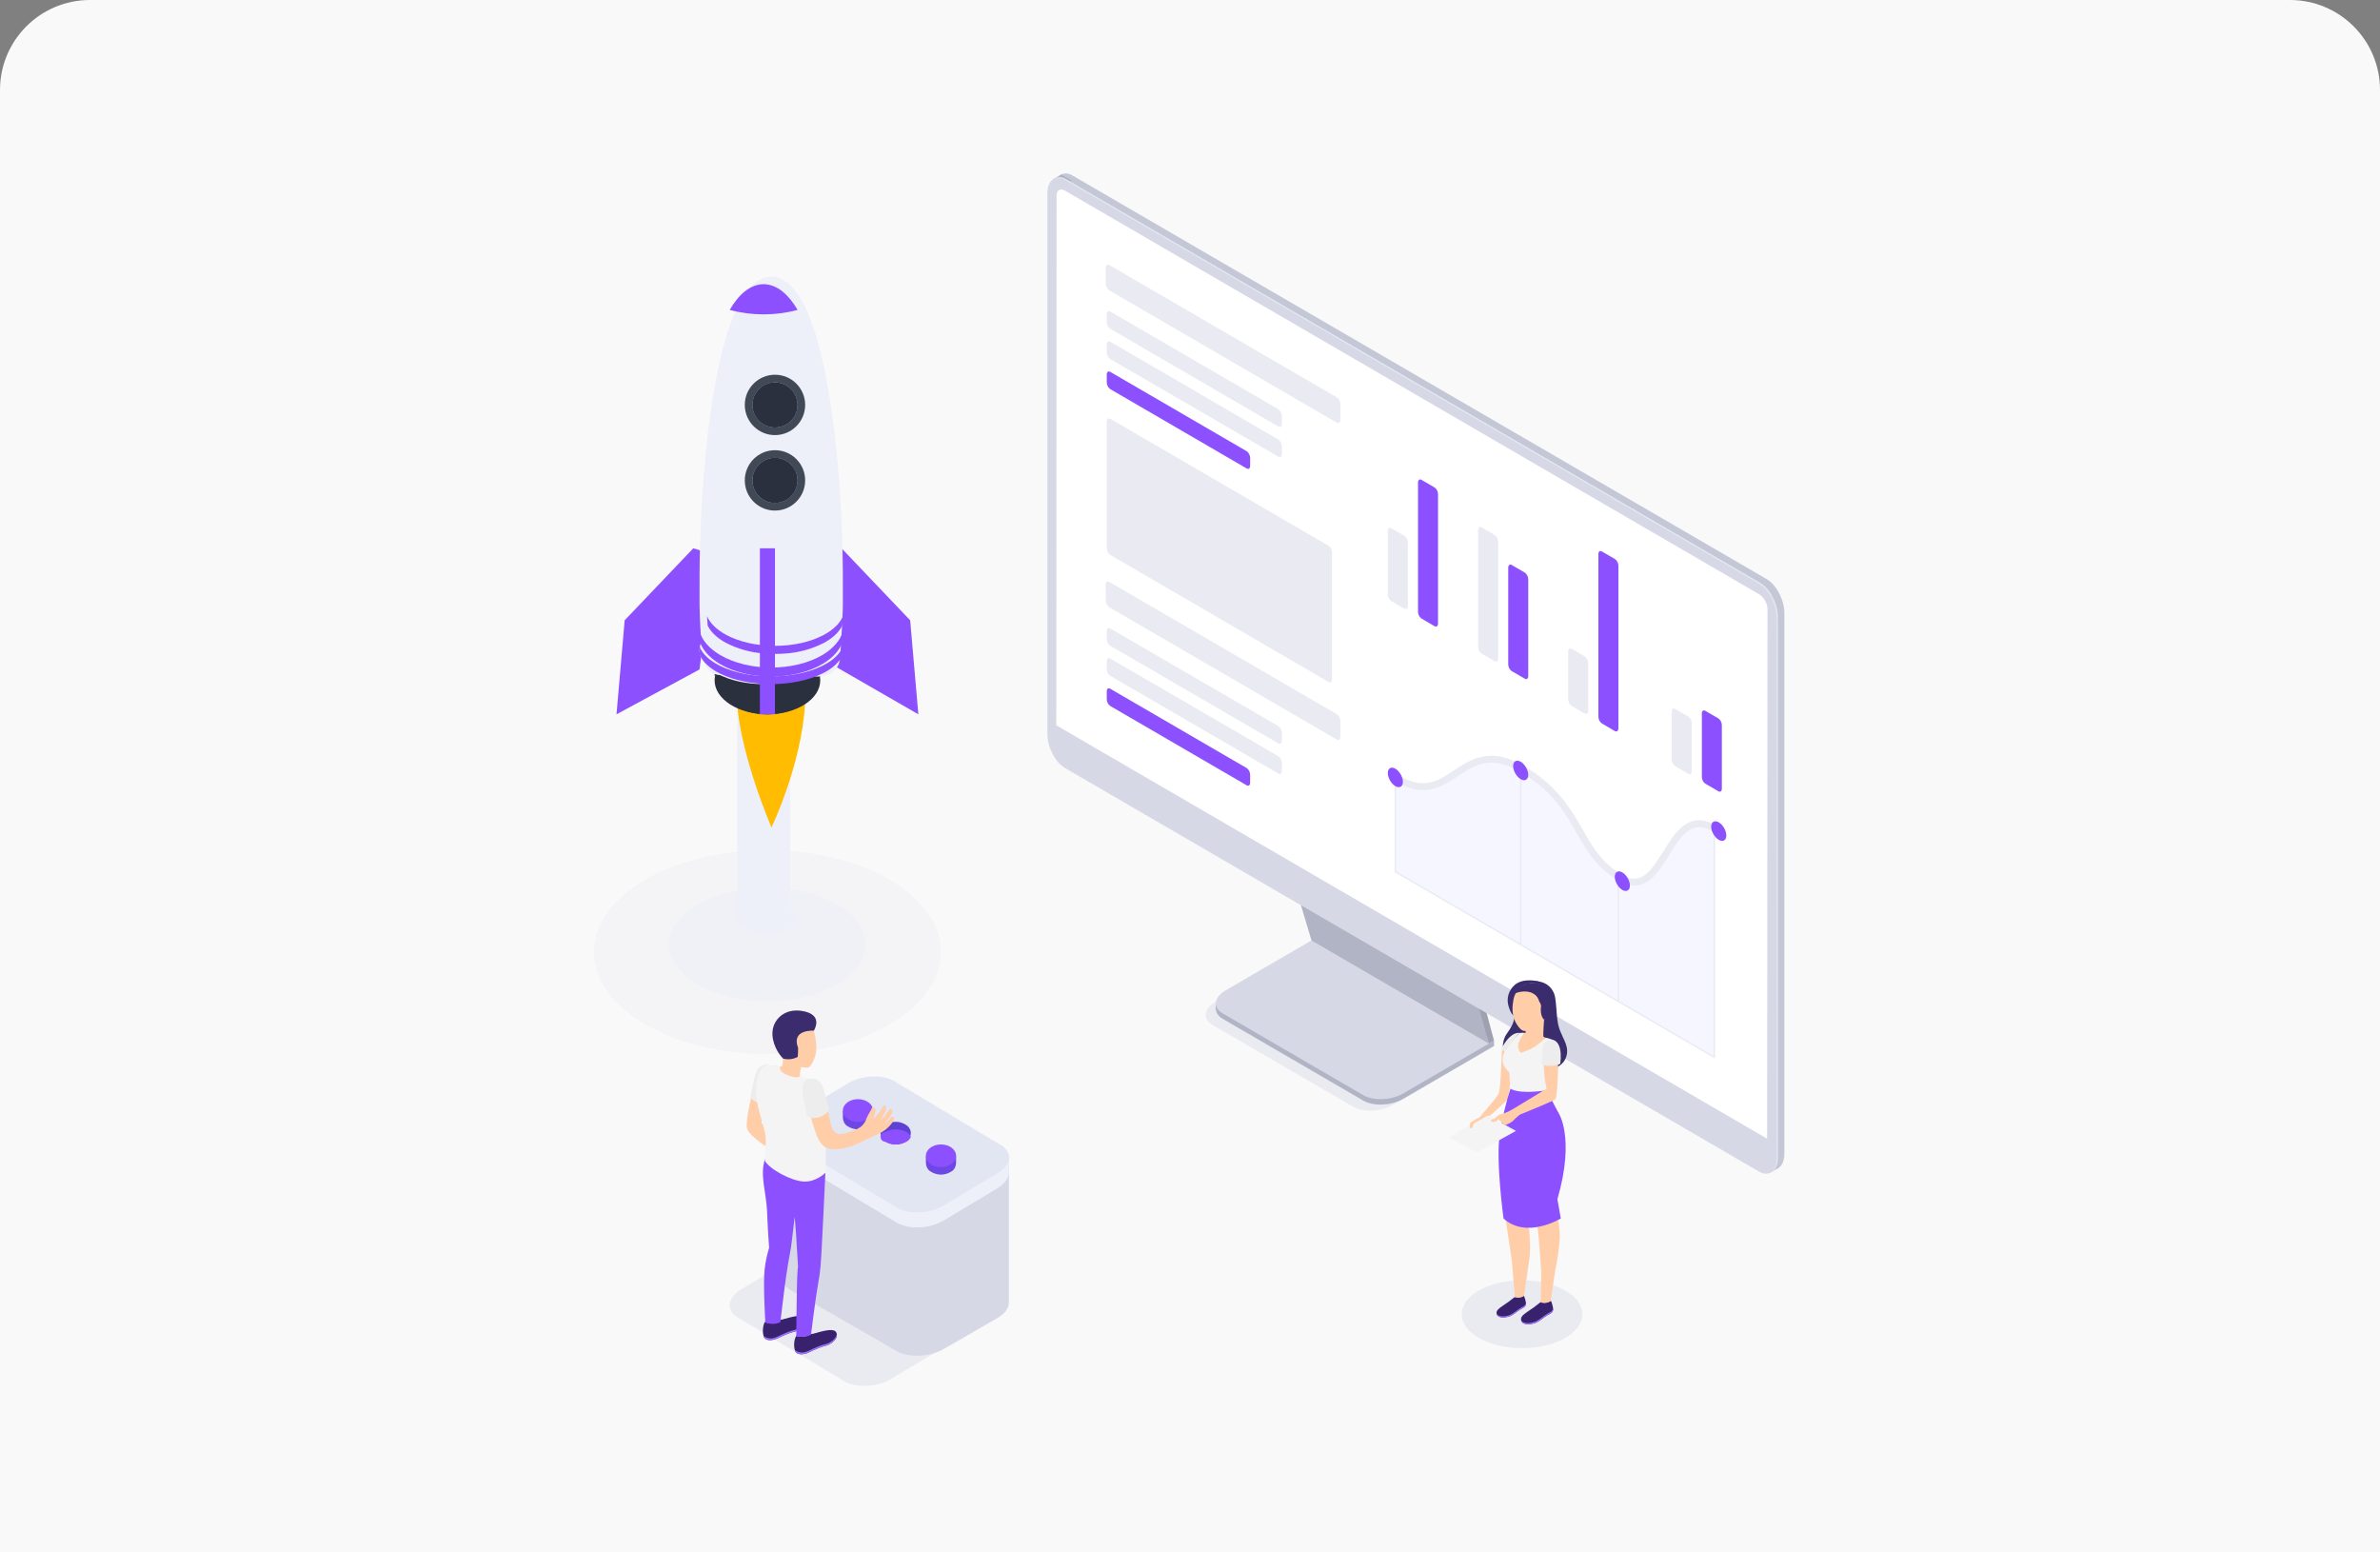 <svg xmlns="http://www.w3.org/2000/svg" xmlns:xlink="http://www.w3.org/1999/xlink" width="529" height="345" version="1.1" viewBox="0 0 529 345"><rect x="0" y="0" width="529" height="345" fill="#808080" stroke="none"/><title>3</title><desc>Created with Sketch.</desc><g id="Agency-2" fill="none" fill-rule="evenodd" stroke="none" stroke-width="1"><g id="Agency-1" transform="translate(-360, -3856)"><g id="3" transform="translate(360, 3856)"><path id="Rectangle-Copy-22" fill="#F9F9F9" d="M20,0 L509,0 C520.046,-2.02906125e-15 529,8.954 529,20 L529,345 L529,345 L0,345 L0,20 C-1.3527075e-15,8.954 8.954,2.02906125e-15 20,0 Z"/><g id="Startup_SVG" transform="translate(132, 38)"><ellipse id="Oval" cx="38.576" cy="173.571" fill="#D6D8E5" fill-rule="nonzero" opacity=".15" rx="38.576" ry="22.64"/><ellipse id="Oval" cx="38.576" cy="171.894" fill="#EDEFF9" fill-rule="nonzero" opacity=".5" rx="21.804" ry="12.578"/><ellipse id="Oval" cx="38.576" cy="166.025" fill="#EDEFF9" fill-rule="nonzero" rx="6.709" ry="3.354"/><rect id="Rectangle" width="11.741" height="46.957" x="31.867" y="120.745" fill="#EDEFF9" fill-rule="nonzero"/><path id="Path" fill="#FFBC00" fill-rule="nonzero" d="M31.867,118.578 C31.867,118.578 32.212,128.359 39.475,145.901 C39.475,145.901 46.239,131.775 46.939,118.281 C47.64,104.788 31.867,118.578 31.867,118.578 Z"/><polygon id="Path" fill="#8C50FF" fill-rule="nonzero" points="22.098 83.851 6.845 99.851 5.032 120.745 23.479 110.773 26.835 85.289"/><polygon id="Path" fill="#8C50FF" fill-rule="nonzero" points="55.053 83.851 70.302 99.851 72.12 120.745 53.605 110.082 50.316 85.289"/><ellipse id="Oval" cx="38.576" cy="116.553" fill="#424956" fill-rule="nonzero" rx="8.386" ry="4.193"/><polygon id="Path" fill="#494949" fill-rule="nonzero" points="26.835 112.181 26.835 107.329 50.316 107.329 50.316 112.36"/><ellipse id="Oval" cx="38.576" cy="113.199" fill="#2B303F" fill-rule="nonzero" rx="11.741" ry="7.547"/><ellipse id="Oval" cx="37.737" cy="106.491" fill="#EDEFF9" fill-rule="nonzero" rx="14.256" ry="7.547"/><path id="Path" fill="#EDEFF9" fill-rule="nonzero" d="M55.343,92.729 L55.343,92.729 C55.343,93.417 55.343,94.094 55.343,94.748 C55.343,95.298 55.343,95.849 55.343,96.399 C55.343,97.141 55.305,97.851 55.277,98.544 C55.277,99.408 55.216,100.228 55.172,101.014 C55.128,101.801 55.089,102.571 55.034,103.281 C54.808,106.389 54.813,108.678 54.427,109.574 C52.322,114.476 45.204,111.775 41.692,110.015 C40.394,109.365 39.538,108.832 39.538,108.832 L39.218,108.832 C39.218,108.832 38.202,109.382 36.7,109.976 C33.016,111.461 26.45,114.097 24.628,109.558 C24.302,108.744 23.976,106.054 23.777,103.237 C23.727,102.533 23.683,101.779 23.639,100.976 C23.595,100.173 23.573,99.375 23.54,98.511 C23.54,97.824 23.501,97.114 23.484,96.377 C23.484,95.827 23.484,95.276 23.484,94.726 L23.484,94.726 L23.484,92.707 L23.484,92.707 C23.385,73.513 25.428,42.821 32.177,29.722 C34.126,25.932 36.468,23.616 39.267,23.478 L39.267,23.478 L39.588,23.478 L39.588,23.478 C42.349,23.621 44.718,25.926 46.673,29.7 C53.328,42.75 55.465,73.321 55.343,92.729 Z"/><ellipse id="Oval" cx="40.253" cy="68.758" fill="#2B303F" fill-rule="nonzero" rx="5.032" ry="5.031"/><path id="Shape" fill="#424956" fill-rule="nonzero" d="M40.253,75.466 C36.548,75.466 33.544,72.463 33.544,68.758 C33.544,65.053 36.548,62.05 40.253,62.05 C43.958,62.05 46.962,65.053 46.962,68.758 C46.959,72.461 43.957,75.463 40.253,75.466 L40.253,75.466 Z M40.253,63.764 C38.233,63.762 36.41,64.977 35.635,66.843 C34.86,68.709 35.286,70.857 36.714,72.287 C38.142,73.716 40.29,74.144 42.157,73.372 C44.024,72.599 45.242,70.778 45.242,68.758 C45.238,66.003 43.008,63.77 40.253,63.764 L40.253,63.764 Z"/><ellipse id="Oval" cx="40.253" cy="51.988" fill="#2B303F" fill-rule="nonzero" rx="5.032" ry="5.031"/><path id="Shape" fill="#424956" fill-rule="nonzero" d="M40.259,58.696 C36.554,58.699 33.549,55.699 33.544,51.995 C33.54,48.291 36.539,45.285 40.244,45.28 C43.948,45.274 46.956,48.272 46.962,51.976 C46.965,55.682 43.965,58.689 40.259,58.696 Z M40.259,47.004 C38.24,47.002 36.418,48.216 35.644,50.081 C34.87,51.946 35.297,54.094 36.725,55.521 C38.153,56.949 40.3,57.376 42.165,56.602 C44.031,55.828 45.245,54.007 45.243,51.988 C45.245,50.664 44.72,49.395 43.786,48.458 C42.851,47.521 41.582,46.994 40.259,46.992 L40.259,47.004 Z"/><path id="Path" fill="#8C50FF" fill-rule="nonzero" d="M55.348,102.298 C55.348,103.011 55.348,103.713 55.348,104.398 C54.797,106.28 53.297,108.083 50.859,109.532 C44.54,113.303 34.317,113.303 27.97,109.532 C25.532,108.072 24.038,106.263 23.481,104.398 L23.481,104.398 L23.481,102.304 C24.032,104.221 25.521,106.046 27.992,107.524 C34.317,111.295 44.562,111.295 50.882,107.524 C53.302,106.029 54.835,104.209 55.348,102.298 Z"/><path id="Path" fill="#8C50FF" fill-rule="nonzero" d="M55.348,105.671 C55.348,106.317 55.309,106.943 55.282,107.546 C54.664,109.049 53.195,110.479 50.866,111.645 C44.54,114.835 34.306,114.835 27.952,111.645 C25.628,110.47 24.16,109.029 23.536,107.517 C23.536,106.914 23.498,106.293 23.481,105.652 C24.033,107.223 25.54,108.716 27.947,109.93 C34.278,113.12 44.534,113.12 50.86,109.93 C53.278,108.721 54.768,107.232 55.348,105.671 Z"/><path id="Path" fill="#8C50FF" fill-rule="nonzero" d="M55.348,98.985 C54.708,100.465 53.334,101.874 51.235,103.026 C45.176,106.366 35.373,106.366 29.288,103.026 C27.173,101.854 25.798,100.44 25.158,98.944 C25.201,99.682 25.243,100.374 25.29,101.021 C25.972,102.415 27.305,103.728 29.288,104.825 C31.874,106.171 34.727,106.984 37.662,107.209 C39.244,107.356 40.837,107.368 42.421,107.245 C45.501,107.059 48.502,106.233 51.214,104.825 C53.18,103.739 54.507,102.44 55.195,101.061 L55.348,98.985 Z"/><path id="Path" fill="#8C50FF" fill-rule="nonzero" d="M45.285,30.872 C40.366,32.194 35.108,32.194 30.19,30.872 C32.22,27.402 34.658,25.281 37.573,25.155 L37.573,25.155 L37.907,25.155 L37.907,25.155 C40.811,25.306 43.249,27.417 45.285,30.872 Z"/><rect id="Rectangle" width="3.354" height="36.894" x="36.899" y="83.851" fill="#8C50FF" fill-rule="nonzero"/><g id="monitor" transform="translate(100.633, 0)"><path id="Path" fill="#D6D8E5" fill-rule="nonzero" d="M68.118,207.946 L36.861,189.771 C34.603,188.458 34.889,186.168 37.492,184.654 L57.744,172.883 L97.165,195.801 L76.913,207.577 C74.305,209.091 70.371,209.254 68.118,207.946 Z" opacity=".4"/><path id="Path" fill="#B1B4C4" fill-rule="nonzero" d="M70.398,206.595 L39.141,188.415 C36.888,187.107 37.169,184.817 39.771,183.303 L60.029,171.532 L99.45,194.449 L79.22,206.22 C76.59,207.74 72.65,207.903 70.398,206.595 Z"/><polygon id="Path" fill="#B1B4C4" fill-rule="nonzero" points="99.445 194.449 99.445 193.25 97.623 194.308"/><polygon id="Path" fill="#B1B4C4" fill-rule="nonzero" points="37.616 186.249 37.616 185.028 39.486 185.81"/><path id="Path" fill="#D6D8E5" fill-rule="nonzero" d="M70.398,205.39 L39.141,187.215 C36.888,185.902 37.169,183.617 39.771,182.103 L60.029,170.327 L99.45,193.25 L79.22,205.021 C76.59,206.535 72.65,206.703 70.398,205.39 Z"/><polygon id="Path" fill="#9EA1AF" fill-rule="nonzero" points="60.126 170.381 55.249 154.079 95.101 177.1 99.445 193.25"/><polygon id="Path" fill="#9EA1AF" fill-rule="nonzero" points="98.292 193.918 99.445 193.25 97.726 191.866"/><polygon id="Path" fill="#B1B4C4" fill-rule="nonzero" points="58.87 170.995 53.993 154.692 93.846 177.713 98.286 193.918"/><path id="Path" fill="#C4C7D6" fill-rule="nonzero" d="M160.056,221.415 L5.772,131.704 C3.616,130.445 1.854,127.07 1.854,124.166 L1.854,4 C1.854,1.091 3.611,-0.244 5.772,1.015 L160.056,90.704 C162.211,91.963 163.974,95.339 163.974,98.242 L163.974,218.409 C163.958,221.312 162.211,222.647 160.056,221.415 Z"/><polygon id="Path" fill="#C4C7D6" fill-rule="nonzero" points="160.832 222.631 162.54 221.638 161.802 216.537"/><path id="Path" fill="#B1B4C4" fill-rule="nonzero" d="M1.579,1.758 L3.26,0.776 L5.68,2.171 C5.68,2.171 3.104,2.567 3.039,2.551 C2.975,2.534 1.579,1.758 1.579,1.758 Z"/><path id="Path" fill="#E4E7F2" fill-rule="nonzero" d="M158.622,222.213 L4.36,132.524 C2.204,131.265 0.442,127.895 0.442,124.986 L0.442,4.819 C0.442,1.916 2.193,0.581 4.36,1.84 L158.622,91.529 C160.778,92.788 162.54,96.164 162.54,99.067 L162.54,219.245 C162.54,222.137 160.789,223.472 158.622,222.213 Z"/><path id="Path" fill="#D6D8E5" fill-rule="nonzero" d="M158.353,222.371 L4.085,132.681 C1.929,131.422 0.167,128.046 0.167,125.143 L0.167,4.976 C0.167,2.073 1.924,0.738 4.085,1.997 L158.353,91.714 C160.509,92.967 162.271,96.343 162.271,99.252 L162.271,219.386 C162.271,222.295 160.514,223.63 158.353,222.371 Z"/><path id="Path" fill="#FFF" fill-rule="nonzero" d="M160.147,215.061 L2.156,123.189 L2.21,5.459 C2.21,4.255 3.05,3.766 4.085,4.374 L158.353,94.058 C159.456,94.782 160.151,95.991 160.228,97.314 L160.147,215.061 Z"/><path id="Path" fill="#E9EAF2" fill-rule="nonzero" d="M64.518,55.94 L13.904,26.516 C13.43,26.172 13.146,25.622 13.139,25.034 L13.139,21.479 C13.139,20.937 13.478,20.649 13.904,20.893 L64.518,50.318 C64.99,50.663 65.273,51.212 65.283,51.799 L65.283,55.354 C65.283,55.924 64.938,56.19 64.518,55.94 Z"/><path id="Path" fill="#E9EAF2" fill-rule="nonzero" d="M51.52,56.792 L14.136,35.057 C13.66,34.717 13.374,34.169 13.365,33.581 L13.365,31.812 C13.365,31.27 13.71,30.976 14.136,31.226 L51.52,52.961 C51.988,53.305 52.268,53.852 52.274,54.437 L52.274,56.206 C52.274,56.776 51.94,57.042 51.52,56.792 Z"/><path id="Path" fill="#E9EAF2" fill-rule="nonzero" d="M51.52,63.494 L14.136,41.787 C13.66,41.446 13.374,40.898 13.365,40.311 L13.365,38.531 C13.365,37.988 13.71,37.695 14.136,37.945 L51.52,59.695 C51.993,60.037 52.276,60.585 52.285,61.171 L52.285,62.941 C52.274,63.494 51.94,63.749 51.52,63.494 Z"/><path id="Path" fill="#8C50FF" fill-rule="nonzero" d="M44.465,66.11 L14.136,48.473 C13.66,48.132 13.374,47.584 13.365,46.997 L13.365,45.227 C13.365,44.685 13.71,44.392 14.136,44.641 L44.465,62.273 C44.94,62.616 45.226,63.166 45.236,63.755 L45.236,65.524 C45.236,66.094 44.891,66.354 44.465,66.11 Z"/><path id="Path" fill="#E9EAF2" fill-rule="nonzero" d="M64.518,126.359 L13.904,96.934 C13.43,96.591 13.146,96.041 13.139,95.453 L13.139,91.898 C13.139,91.328 13.478,91.068 13.904,91.312 L64.518,120.737 C64.99,121.082 65.273,121.631 65.283,122.218 L65.283,125.773 C65.283,126.342 64.938,126.603 64.518,126.359 Z"/><path id="Path" fill="#E9EAF2" fill-rule="nonzero" d="M51.52,127.211 L14.136,105.503 C13.66,105.16 13.375,104.611 13.365,104.022 L13.365,102.253 C13.365,101.683 13.71,101.422 14.136,101.672 L51.52,123.379 C51.991,123.725 52.275,124.274 52.285,124.861 L52.285,126.63 C52.274,127.194 51.94,127.455 51.52,127.211 Z"/><path id="Path" fill="#E9EAF2" fill-rule="nonzero" d="M51.52,133.918 L14.136,112.184 C13.661,111.842 13.375,111.295 13.365,110.708 L13.365,108.939 C13.365,108.396 13.71,108.108 14.136,108.358 L51.52,130.065 C51.991,130.411 52.275,130.959 52.285,131.547 L52.285,133.316 C52.274,133.902 51.94,134.163 51.52,133.918 Z"/><path id="Path" fill="#8C50FF" fill-rule="nonzero" d="M44.465,136.523 L14.136,118.891 C13.66,118.549 13.374,117.999 13.365,117.41 L13.365,115.641 C13.365,115.071 13.71,114.81 14.136,115.06 L44.465,132.692 C44.94,133.035 45.226,133.585 45.236,134.173 L45.236,135.943 C45.236,136.512 44.891,136.757 44.465,136.523 Z"/><path id="Path" fill="#F5F6FF" fill-rule="nonzero" d="M78.061,135.096 C78.061,135.096 83.644,139.817 91.706,133.37 C97.462,128.616 102.608,131.33 105.475,132.958 C108.342,134.586 112.481,135.584 120.365,149.922 C120.365,149.922 122.93,154.416 127.166,156.879 C131.402,159.343 133.439,158.138 136.77,153.081 C140.1,148.023 142.283,142.422 148.405,146.08 L148.405,196.924 L77.511,155.751 L77.511,134.765 L78.061,135.096 Z"/><path id="Path" fill="#E9EAF2" fill-rule="nonzero" d="M62.654,113.541 L14.152,85.321 C13.677,84.978 13.391,84.428 13.381,83.839 L13.381,55.658 C13.381,55.115 13.726,54.827 14.152,55.072 L62.654,83.291 C63.129,83.635 63.414,84.184 63.424,84.773 L63.424,112.965 C63.424,113.524 63.079,113.785 62.654,113.541 Z"/><polyline id="Path" stroke="#E9EAF2" stroke-width=".31" points="77.511 133.913 77.511 155.74 148.405 196.951 148.405 146.107"/><line id="Path" x1="105.373" x2="105.373" y1="133.213" y2="171.885" stroke="#E9EAF2" stroke-width=".31"/><line id="Path" x1="127.064" x2="127.064" y1="157.672" y2="184.491" stroke="#E9EAF2" stroke-width=".31"/><path id="Path" stroke="#E9EAF2" stroke-width="1.53" d="M77.511,134.765 C90.089,142.618 91.868,124.866 105.572,132.833 C119.277,140.8 117.385,151.181 127.5,157.064 C137.616,162.947 137.853,139.969 148.405,146.107"/><ellipse id="Oval" cx="105.369" cy="133.219" fill="#8C50FF" fill-rule="nonzero" rx="1.366" ry="2.378" transform="translate(105.369, 133.219) rotate(-30) translate(-105.369, -133.219)"/><ellipse id="Oval" cx="149.394" cy="146.693" fill="#8C50FF" fill-rule="nonzero" rx="1.371" ry="2.386" transform="translate(149.394, 146.693) rotate(-29.887) translate(-149.394, -146.693)"/><ellipse id="Oval" cx="127.963" cy="157.826" fill="#8C50FF" fill-rule="nonzero" rx="1.371" ry="2.386" transform="translate(127.963, 157.826) rotate(-29.887) translate(-127.963, -157.826)"/><ellipse id="Oval" cx="77.511" cy="134.77" fill="#8C50FF" fill-rule="nonzero" rx="1.366" ry="2.378" transform="translate(77.511, 134.77) rotate(-30) translate(-77.511, -134.77)"/><path id="Path" fill="#E9EAF2" fill-rule="nonzero" d="M79.511,97.265 L76.606,95.578 C76.131,95.234 75.845,94.685 75.835,94.096 L75.835,79.986 C75.835,79.417 76.18,79.156 76.606,79.4 L79.511,81.093 C79.985,81.425 80.276,81.962 80.297,82.542 L80.297,96.679 C80.297,97.249 79.936,97.51 79.511,97.265 Z"/><path id="Path" fill="#8C50FF" fill-rule="nonzero" d="M86.225,101.156 L83.321,99.463 C82.845,99.123 82.559,98.575 82.55,97.987 L82.55,69.225 C82.55,68.682 82.895,68.389 83.321,68.639 L86.225,70.332 C86.7,70.675 86.986,71.225 86.996,71.813 L86.996,100.576 C86.974,101.14 86.63,101.401 86.225,101.156 Z"/><path id="Path" fill="#E9EAF2" fill-rule="nonzero" d="M99.585,108.933 L96.68,107.245 C96.203,106.904 95.917,106.353 95.91,105.764 L95.91,79.802 C95.91,79.232 96.254,78.972 96.68,79.216 L99.585,80.903 C100.06,81.247 100.346,81.796 100.356,82.385 L100.356,108.352 C100.356,108.922 100.011,109.183 99.585,108.933 Z"/><path id="Path" fill="#8C50FF" fill-rule="nonzero" d="M106.278,112.824 L103.373,111.136 C102.898,110.793 102.612,110.244 102.603,109.655 L102.603,88.143 C102.603,87.6 102.948,87.313 103.373,87.557 L106.278,89.25 C106.754,89.59 107.04,90.139 107.049,90.726 L107.049,112.238 C107.049,112.813 106.704,113.074 106.278,112.824 Z"/><path id="Path" fill="#E9EAF2" fill-rule="nonzero" d="M119.605,120.574 L116.695,118.886 C116.221,118.542 115.938,117.992 115.93,117.404 L115.93,106.773 C115.93,106.198 116.27,105.938 116.695,106.187 L119.605,107.875 C120.077,108.22 120.36,108.769 120.371,109.356 L120.371,119.988 C120.371,120.557 120.026,120.818 119.605,120.574 Z"/><path id="Path" fill="#8C50FF" fill-rule="nonzero" d="M126.293,124.465 L123.41,122.772 C122.934,122.431 122.648,121.883 122.639,121.295 L122.639,85.136 C122.639,84.561 122.984,84.301 123.41,84.55 L126.315,86.238 C126.791,86.581 127.077,87.131 127.085,87.72 L127.085,123.879 C127.064,124.448 126.719,124.709 126.293,124.465 Z"/><path id="Path" fill="#E9EAF2" fill-rule="nonzero" d="M142.617,133.956 L139.712,132.263 C139.236,131.923 138.95,131.375 138.941,130.787 L138.941,120.15 C138.941,119.581 139.286,119.32 139.712,119.564 L142.617,121.258 C143.094,121.599 143.38,122.15 143.387,122.739 L143.387,133.37 C143.387,133.94 143.042,134.201 142.617,133.956 Z"/><path id="Path" fill="#8C50FF" fill-rule="nonzero" d="M149.31,137.842 L146.405,136.149 C145.928,135.807 145.642,135.257 145.635,134.667 L145.635,120.557 C145.635,119.988 145.98,119.727 146.405,119.971 L149.31,121.659 C149.785,122.002 150.071,122.552 150.081,123.141 L150.081,137.278 C150.081,137.842 149.736,138.092 149.31,137.842 Z"/></g><path id="Path" fill="#D6D8E5" fill-rule="nonzero" d="M55.565,268.892 L31.994,254.776 C29.323,253.169 29.655,250.389 32.744,248.524 L44.709,241.346 C47.792,239.498 52.444,239.278 55.132,240.924 L78.702,255.061 C81.374,256.663 81.041,259.449 77.952,261.308 L65.987,268.486 C62.904,270.307 58.252,270.537 55.565,268.892 Z" opacity=".4"/><path id="Path" fill="#D6D8E5" fill-rule="nonzero" d="M92.247,251.436 L92.247,218.631 L41.932,212.981 L41.932,245.992 L41.932,245.992 C41.9,247.003 42.46,247.966 43.726,248.682 L67.29,262.255 C69.961,263.792 74.627,263.597 77.71,261.823 L89.671,254.931 C91.408,253.931 92.273,252.641 92.22,251.436 L92.247,251.436 Z"/><path id="Path" fill="#EDF0F9" fill-rule="nonzero" d="M92.244,222.296 L92.244,218.568 L88.373,218.568 L66.871,205.681 C64.199,204.075 59.53,204.277 56.445,206.125 L44.477,213.328 C44.265,213.453 44.058,213.59 43.859,213.739 L41.932,212.714 C41.932,212.714 41.932,216.655 41.932,216.786 L41.932,216.786 C41.9,217.828 42.46,218.831 43.727,219.577 L67.304,233.703 C69.977,235.303 74.646,235.101 77.73,233.253 L89.698,226.083 C91.489,224.987 92.339,223.617 92.239,222.323 L92.244,222.296 Z"/><path id="Path" fill="#E2E5F2" fill-rule="nonzero" d="M67.305,230.346 L43.735,216.206 C41.063,214.604 41.396,211.817 44.485,209.952 L56.449,202.775 C59.533,200.92 64.2,200.723 66.872,202.325 L90.442,216.464 C93.114,218.066 92.782,220.854 89.693,222.719 L77.728,229.896 C74.644,231.751 69.977,231.948 67.305,230.346 Z"/><path id="Path" fill="#6E48E5" fill-rule="nonzero" d="M62.057,210.463 L62.057,208.879 L61.309,208.879 L61.078,208.687 C59.587,207.705 57.823,207.705 56.332,208.687 C56.191,208.794 56.058,208.916 55.933,209.051 L55.348,208.879 L55.348,210.463 C55.404,211.244 55.78,211.925 56.332,212.244 C57.823,213.227 59.587,213.227 61.078,212.244 C61.63,211.926 62.005,211.244 62.057,210.463 L62.057,210.463 Z"/><ellipse id="Oval" cx="58.703" cy="208.789" fill="#8C50FF" fill-rule="nonzero" rx="3.354" ry="2.516"/><path id="Path" fill="#5E42D3" fill-rule="nonzero" d="M70.36,214.369 C70.177,214.902 69.859,215.337 69.46,215.602 C67.968,216.58 66.208,216.58 64.717,215.602 C64.317,215.337 64,214.902 63.817,214.369 C63.571,213.552 63.876,212.676 64.717,212.037 C66.208,211.06 67.968,211.06 69.46,212.037 C70.306,212.644 70.606,213.52 70.36,214.369 Z"/><path id="Path" fill="#8C50FF" fill-rule="nonzero" d="M70.443,214.661 C70.255,215.114 69.929,215.485 69.518,215.711 C67.985,216.543 66.177,216.543 64.645,215.711 C64.132,215.672 63.734,215.212 63.734,214.658 C63.734,214.105 64.132,213.645 64.645,213.606 C66.177,212.773 67.985,212.773 69.518,213.606 C69.929,213.833 70.256,214.206 70.443,214.661 L70.443,214.661 Z"/><path id="Path" fill="#6E48E5" fill-rule="nonzero" d="M80.506,220.525 L80.506,218.941 L79.759,218.941 L79.528,218.75 C78.036,217.767 76.273,217.767 74.781,218.75 C74.642,218.856 74.509,218.976 74.383,219.107 L73.797,218.941 L73.797,220.525 C73.853,221.306 74.229,221.987 74.781,222.306 C76.273,223.289 78.036,223.289 79.528,222.306 C80.079,221.988 80.454,221.306 80.506,220.525 Z"/><ellipse id="Oval" cx="77.152" cy="218.851" fill="#8C50FF" fill-rule="nonzero" rx="3.354" ry="2.516"/><g id="Men_2" fill-rule="nonzero" transform="translate(33.544, 186.149)"><path id="_Контур_" fill="#FFCEA9" d="M1.757,17.952 C1.613,19.2 0.16,24.589 0.447,26.438 C0.735,28.286 5.825,31.371 5.825,31.371 L6.528,28.211 L3.727,25.446 L4.483,20.212 L1.757,17.952 Z"/><path id="_Контур_2" fill="#EDEDED" d="M5.671,12.643 C4.653,12.166 3.441,12.532 2.854,13.495 C2.108,14.738 1.336,18.991 1.257,19.72 C1.257,19.72 2.321,21.171 3.871,20.93 L5.671,12.643 Z"/><path id="Path" fill="#38226D" d="M11.448,72.729 C12.549,73.034 13.726,72.889 14.722,72.327 C15.51,72.354 19.796,70.505 20.377,72.054 C20.909,73.414 19.03,74.668 18.039,74.909 C15.878,75.445 14.28,76.516 13.407,76.709 C12.763,76.843 11.922,76.934 11.41,76.42 C10.787,75.809 10.841,73.537 11.448,72.729 Z"/><path id="Path" fill="#9C73FF" d="M13.407,76.329 C14.28,76.146 15.878,75.059 18.039,74.534 C18.87,74.33 20.302,73.42 20.446,72.327 C20.638,73.575 18.966,74.684 18.039,74.909 C15.878,75.445 14.28,76.516 13.407,76.709 C12.763,76.843 11.922,76.934 11.41,76.42 C11.27,76.269 11.171,76.084 11.123,75.884 C11.771,76.389 12.619,76.554 13.407,76.329 Z"/><path id="Path" fill="#38226D" d="M4.505,69.589 C5.605,69.896 6.782,69.753 7.779,69.193 C8.567,69.193 12.848,67.371 13.434,68.92 C13.966,70.275 12.087,71.529 11.096,71.775 C8.934,72.311 7.332,73.382 6.464,73.57 C5.814,73.704 4.978,73.795 4.462,73.286 C3.844,72.67 3.898,70.398 4.505,69.589 Z"/><path id="Path" fill="#9C73FF" d="M6.464,73.195 C7.332,73.007 8.934,71.925 11.096,71.395 C11.927,71.196 13.359,70.28 13.503,69.193 C13.695,70.441 12.023,71.545 11.096,71.775 C8.934,72.311 7.332,73.382 6.464,73.57 C5.814,73.704 4.978,73.795 4.462,73.286 C4.327,73.132 4.23,72.949 4.18,72.75 C4.829,73.251 5.675,73.416 6.464,73.195 L6.464,73.195 Z"/><path id="_Контур_3" fill="#8C50FF" d="M4.419,57.884 C4.604,56.284 4.934,54.704 5.404,53.164 C5.404,53.164 5.112,49.093 4.962,45.23 C4.797,40.848 3.285,36.991 4.478,33.498 L17.912,36.504 C17.912,36.504 17.102,53.973 16.921,56.084 C16.824,57.731 16.623,59.37 16.32,60.991 C15.707,64.382 14.722,72.45 14.722,72.45 C13.306,73.28 11.437,72.82 11.437,72.82 C11.437,72.82 11.544,62.641 11.634,60.177 C11.746,57.193 11.836,57.418 11.836,57.418 L11.389,49.987 L11.102,46.291 C11.102,46.291 10.729,49.002 10.484,51.429 C10.276,53.539 9.77,55.452 9.201,59.384 C8.711,62.796 7.912,69.654 7.912,69.654 C6.491,70.484 4.563,69.793 4.563,69.793 C4.563,69.793 4.036,60.841 4.419,57.884 Z"/><path id="_Контур_4" fill="#FFCEA9" d="M6.389,12.713 C7.417,12.766 8.178,13.029 8.306,12.713 C8.413,12.182 8.489,11.645 8.535,11.105 C8.418,10.805 8.317,10.484 8.317,10.484 C7.034,9.691 6.629,8.293 6.459,6.664 C6.171,3.884 7.662,1.452 10.425,1.163 C13.024,0.889 14.941,2.727 15.446,5.25 C15.723,6.493 16.272,8.85 15.532,10.896 C15.116,12.043 14.584,12.954 14.051,13.13 C13.536,13.114 13.022,13.067 12.513,12.991 L12.513,12.991 C12.513,12.991 12.374,13.762 12.278,14.255 C12.182,14.748 12.22,15.016 13.199,15.621 C14.179,16.227 11.714,17.496 10.117,17.373 C8.519,17.25 6.698,16.275 6.198,15.23 C5.628,14.057 5.676,12.68 6.389,12.713 Z"/><path id="_Контур_5" fill="#F4F4F4" d="M7.859,12.857 C7.577,13.57 8.296,14.464 10.218,15.043 C12.14,15.621 12.316,14.871 12.316,14.871 C13.592,15.447 14.837,16.092 16.043,16.805 C17.198,17.62 17.709,19.966 17.864,23.93 C18.045,28.516 18.061,35.32 17.906,36.493 C17.906,36.493 15.776,38.636 12.992,38.427 C10.207,38.218 5.596,35.748 4.473,33.846 C4.505,29.823 4.973,29.17 4.323,26.855 C2.843,21.552 2.066,19.355 2.785,15.857 C3.376,12.948 4.206,12.589 5.351,12.616 C6.191,12.65 7.028,12.731 7.859,12.857 L7.859,12.857 Z"/><path id="_Контур_6" fill="#FFCEA9" d="M22.208,27.734 C19.94,28.307 19.413,26.871 19.115,25.682 C18.391,22.8 18.007,20.202 17.47,18.568 C16.836,16.639 16.17,16.334 15.244,15.959 C14.179,15.514 13.21,16.446 13.572,18.9 C14.019,21.747 14.714,24.549 15.649,27.273 C15.931,28.168 16.559,29.759 17.507,30.53 C18.673,31.479 20.435,31.441 23.098,30.777 C24.232,30.488 25.478,29.807 27.623,28.8 C28.199,28.532 28.646,28.35 29.753,27.83 C30.865,27.331 31.839,26.566 32.591,25.602 C33.172,24.755 33.246,24.359 33.124,24.166 C33.001,23.973 32.714,23.979 32.405,24.337 C31.957,24.937 31.405,25.451 30.776,25.854 C30.776,25.854 31.489,25.109 31.878,24.627 C32.225,24.198 32.513,23.724 32.735,23.218 C32.937,22.725 32.517,22.055 32.203,22.409 C31.888,22.762 31.729,23.116 31.138,23.823 C30.824,24.201 30.467,24.539 30.073,24.83 C30.436,24.337 30.759,23.813 31.036,23.266 C31.287,22.839 31.411,22.348 31.393,21.852 C31.393,21.595 31.015,21.289 30.674,21.777 C30.345,22.447 29.938,23.074 29.46,23.646 C28.928,24.182 28.502,24.493 28.491,24.343 C28.481,24.193 28.8,23.898 28.987,23.271 C29.173,22.645 28.987,21.975 28.64,21.905 C28.294,21.836 28.364,21.852 28.108,22.441 C27.727,23.046 27.383,23.674 27.08,24.321 C26.902,24.925 26.583,25.476 26.149,25.929 C25.59,26.529 24.36,27.188 22.208,27.734 Z"/><path id="_Контур_7" fill="#EDEDED" d="M14.403,15.562 C15.915,15.338 16.985,16.023 17.651,18.327 C18.316,20.63 18.785,22.5 18.785,22.5 C18.188,23.368 17.283,23.974 16.256,24.193 C14.445,24.637 13.796,23.764 13.796,23.764 C13.796,23.764 13.295,21.354 12.981,19.709 C12.667,18.064 12.534,15.841 14.403,15.562 Z"/><path id="Path" fill="#3A2C6D" d="M15.351,4.891 C15.351,4.891 17.736,1.238 12.56,0.493 C8.833,-0.043 6.432,2.368 6.171,4.987 C5.905,7.489 7.438,10.088 8.54,11.116 C9.627,11.394 10.777,11.255 11.767,10.725 C11.831,10.045 11.855,9.362 11.842,8.679 C11.842,8.679 10.005,4.821 15.351,4.891 Z"/></g><ellipse id="Oval" cx="206.297" cy="254.068" fill="#D6D8E5" fill-rule="nonzero" opacity=".4" rx="13.418" ry="7.547"/><g id="Girl_14" fill-rule="nonzero" transform="translate(189.525, 179.441)"><path id="_Контур_8" fill="#3A2C6D" d="M17.538,1.261 C18.097,0.394 22.458,-0.181 23.889,3.325 C24.448,4.655 24.348,8.055 24.8,10.188 C25.253,12.322 26.321,13.535 26.707,15.264 C27.093,16.993 26.466,19.898 22.078,20.414 C17.689,20.93 14.318,19.461 13.284,18.131 C12.249,16.801 12.227,13.971 13.284,12.449 C14.34,10.928 15.179,9.699 15.151,7.72 L17.538,1.261 Z"/><path id="_Контур_9" fill="#3A2C6D" d="M20.412,0.66 C20.412,0.66 17.136,-0.239 15.151,1.442 C13.818,2.614 13.28,4.393 13.753,6.06 C14.016,7.044 14.547,8.385 15.369,8.459 C16.191,8.534 20.412,0.66 20.412,0.66 Z"/><path id="_Контур_10" fill="#FFCEA9" d="M21.664,9.156 C21.664,9.156 21.446,12.625 21.513,12.88 C21.58,13.136 22.944,13.412 23.33,13.689 C23.716,13.966 21.345,17.514 20.143,18.035 C18.941,18.557 15.212,17.221 14.95,15.46 C14.715,13.833 16.017,12.572 16.521,12.13 C16.862,12.099 17.206,12.09 17.549,12.103 L17.661,10.422 C19.294,9.927 21.664,9.156 21.664,9.156 Z"/><path id="Path" fill="#FFCEA9" d="M12.859,15.716 C12.859,15.615 12.3,15.897 12.3,15.902 C12.3,15.907 12.037,24.813 11.578,25.622 L11.578,25.622 C10.41,27.511 7.318,30.713 7.24,31.07 C7.011,32.134 7.67,31.182 8.733,31.07 C9.331,31.001 12.847,27.617 13.636,26.846 L13.686,26.872 L13.686,26.787 L13.787,26.686 C13.807,26.445 13.807,26.203 13.787,25.963 C15.268,16.285 13.468,15.641 12.859,15.716 Z"/><path id="_Контур_11" fill="#F4F4F4" d="M22.162,13.221 C23.19,13.37 24.359,13.891 24.521,14.423 C24.944,16.348 24.844,18.344 24.23,20.222 C23.341,22.457 22.743,23.877 22.229,24.84 C22.229,24.84 17.795,26.649 14.217,24.537 C14.217,24.537 13.971,22.143 13.954,20.86 C10.656,18.121 13.479,14.742 16.275,12.119 C16.609,12.09 16.946,12.09 17.281,12.119 C17.281,12.119 14.787,14.928 16.521,16.525 C20.238,15.429 20.976,13.833 22.162,13.221 Z"/><path id="_Контур_12" fill="#FFCEA9" d="M14.849,4.852 L14.849,4.852 C15.212,2.623 16.906,0.936 19.322,1.069 C21.317,1.172 23.021,2.478 23.551,4.312 C24.081,6.146 23.319,8.097 21.658,9.156 C21.575,9.494 21.449,9.821 21.284,10.13 C20.428,11.077 18.153,11.678 17.404,11.688 C16.755,11.688 16.196,11.119 15.587,10.162 C14.323,8.167 14.648,5.953 14.849,4.852 Z"/><path id="Path" fill="#3A2C6D" d="M20.076,1.112 C21.753,1.426 23.162,1.883 23.626,3.463 C23.939,4.559 24.353,6.656 23.962,7.512 L23.716,8.145 L21.664,9.156 C21.664,9.156 20.702,8.395 21.004,6.166 C20.993,5.865 20.892,5.574 20.714,5.326 C20.585,5.114 20.489,4.887 20.428,4.65 C20.185,4.048 19.709,3.557 19.098,3.277 C17.572,2.463 15.335,3.166 15.022,3.463 C15.913,1.643 18.02,0.663 20.076,1.112 L20.076,1.112 Z"/><path id="Path" fill="#38226D" d="M23.162,71.658 C22.301,72.323 20.965,71.865 20.926,71.924 C19.924,72.741 18.875,73.505 17.784,74.211 C17.225,74.61 16.414,75.148 16.565,75.914 C16.834,77.292 19.148,76.872 20.02,76.446 C20.893,76.02 21.608,75.329 22.436,74.85 C23.023,74.504 23.604,74.318 23.699,73.616 C23.727,73.174 23.313,71.642 23.162,71.658 Z"/><path id="Path" fill="#9C73FF" d="M23.666,73.318 C23.548,73.999 22.978,74.185 22.391,74.531 C21.552,75.025 20.814,75.744 19.942,76.164 C19.07,76.584 17.119,76.935 16.554,75.956 C16.862,77.281 19.137,76.866 19.998,76.446 C20.859,76.026 21.586,75.329 22.413,74.85 C23,74.504 23.582,74.318 23.677,73.616 C23.681,73.516 23.677,73.417 23.666,73.318 L23.666,73.318 Z"/><path id="Path" fill="#38226D" d="M17.141,70.514 C16.353,71.126 15.168,70.78 15.112,70.838 C14.193,71.581 13.234,72.277 12.238,72.924 C11.746,73.291 10.98,73.78 11.12,74.483 C11.366,75.744 13.485,75.355 14.29,74.972 C15.095,74.589 15.738,73.945 16.498,73.499 C17.057,73.179 17.566,73.014 17.65,72.365 C17.706,71.972 17.281,70.498 17.141,70.514 Z"/><path id="Path" fill="#9C73FF" d="M17.644,72.105 C17.538,72.727 17.013,72.897 16.476,73.211 C15.71,73.669 15.033,74.323 14.24,74.712 C13.446,75.1 11.657,75.419 11.137,74.52 C11.416,75.733 13.502,75.355 14.295,74.972 C15.089,74.589 15.743,73.945 16.504,73.499 C17.063,73.179 17.572,73.014 17.655,72.365 C17.663,72.278 17.659,72.191 17.644,72.105 L17.644,72.105 Z"/><path id="Path" fill="#FFCEA9" d="M12.512,32.528 C12.892,29.708 13.982,25.611 13.982,25.611 C15.013,26.07 16.128,26.332 17.264,26.383 C18.93,26.377 20.592,26.224 22.229,25.925 C22.762,26.813 23.346,27.673 23.979,28.5 C24.834,29.628 26.494,32.097 26.092,36.411 C25.829,39.231 24.169,51.207 24.169,51.207 C24.815,53.22 25.16,55.31 25.192,57.416 C25.035,59.919 24.687,62.408 24.152,64.864 L23.162,71.658 C23.162,71.658 21.843,72.567 20.926,71.924 L21.043,65.273 C20.932,63.646 20.758,61.246 20.652,59.714 C20.473,57.213 20.004,53.25 19.869,52.266 C19.735,51.281 19.4,49.542 19.238,47.605 C19.076,45.669 18.315,35.81 18.315,35.81 L18.209,37.656 C18.209,37.656 18.103,40.652 17.65,44.349 C17.197,48.047 17.041,49.669 17.041,49.669 C17.47,50.415 17.77,51.222 17.929,52.058 C18.008,52.856 18.964,59.177 18.393,62.39 L17.214,70.567 C16.62,70.959 15.865,71.054 15.184,70.822 L14.491,62.581 C14.027,59.448 13.043,52.803 12.892,51.941 C12.557,50.2 12.359,48.438 12.3,46.669 C12.054,43.094 12.132,35.342 12.512,32.528 Z"/><path id="Path" fill="#8C50FF" d="M22.229,24.84 L24.778,29.708 C24.778,29.708 28.692,35.124 24.638,49.047 L25.393,53.346 C25.393,53.346 17.767,58.001 12.663,53.346 C12.663,53.346 10.896,40.476 11.836,34.544 C12.361,31.135 13.155,27.769 14.212,24.473 C14.212,24.473 15.464,25.787 21.893,24.92"/><path id="Path" fill="#EDEDED" d="M16.275,12.119 C16.275,12.119 14.251,11.529 12.098,15.801 L12.903,16.259 C12.903,16.259 15.022,13.215 16.275,12.119 Z"/><polygon id="Path" fill="#F4F4F4" points=".47 35.268 9.18 30.453 15.43 33.884 6.72 38.704"/><path id="Path" fill="#FFCEA9" d="M8.056,30.804 C7.51,30.856 6.982,31.019 6.508,31.283 C6.333,31.427 6.146,31.557 5.949,31.671 C5.865,31.708 5.781,31.762 5.691,31.799 C5.558,31.845 5.438,31.92 5.339,32.017 C5.242,32.154 5.189,32.315 5.188,32.48 C5.144,32.677 5.132,32.88 5.155,33.081 C5.233,33.379 5.557,33.352 5.714,33.145 C5.799,33.041 5.848,32.915 5.853,32.783 C5.863,32.528 6,32.293 6.222,32.15 L8.302,30.921 C8.253,30.838 8.156,30.792 8.056,30.804 L8.056,30.804 Z"/><path id="Path" fill="#FFCEA9" d="M24.627,15.961 C24.342,14.833 23.414,15.194 22.614,14.535 C20.764,17.03 21.994,23.776 22.245,24.494 L15.134,28.809 L15.134,28.809 L14.653,29.091 C13.844,29.597 12.95,29.968 12.009,30.187 C11.299,30.267 10.93,31.219 10.17,31.304 C10.051,31.308 9.946,31.379 9.904,31.485 C9.861,31.59 9.889,31.71 9.974,31.788 C10.276,32.065 11.092,31.836 11.651,31.219 C11.648,31.233 11.648,31.247 11.651,31.261 C11.66,31.462 11.779,31.644 11.964,31.74 C12.005,31.764 12.051,31.778 12.098,31.783 C12.098,31.828 12.112,31.872 12.137,31.911 C12.219,32.069 12.378,32.179 12.562,32.203 L12.562,32.203 C12.644,32.427 12.872,32.573 13.121,32.56 C13.285,32.552 13.438,32.485 13.552,32.373 C14.158,32.153 14.694,31.787 15.106,31.309 C15.47,30.949 15.855,30.608 16.258,30.288 C18.187,29.495 23.973,27.144 24.23,26.808 C24.633,26.303 25.041,17.557 24.627,15.961 Z"/><path id="Path" fill="#EDEDED" d="M25.276,18.988 C25.276,18.988 23,19.956 21.111,19.052 L21.384,15.663 C21.384,15.663 21.412,13.843 23.118,13.662 C24.823,13.481 25.717,15.562 25.276,18.988 Z"/></g></g></g></g></g></svg>